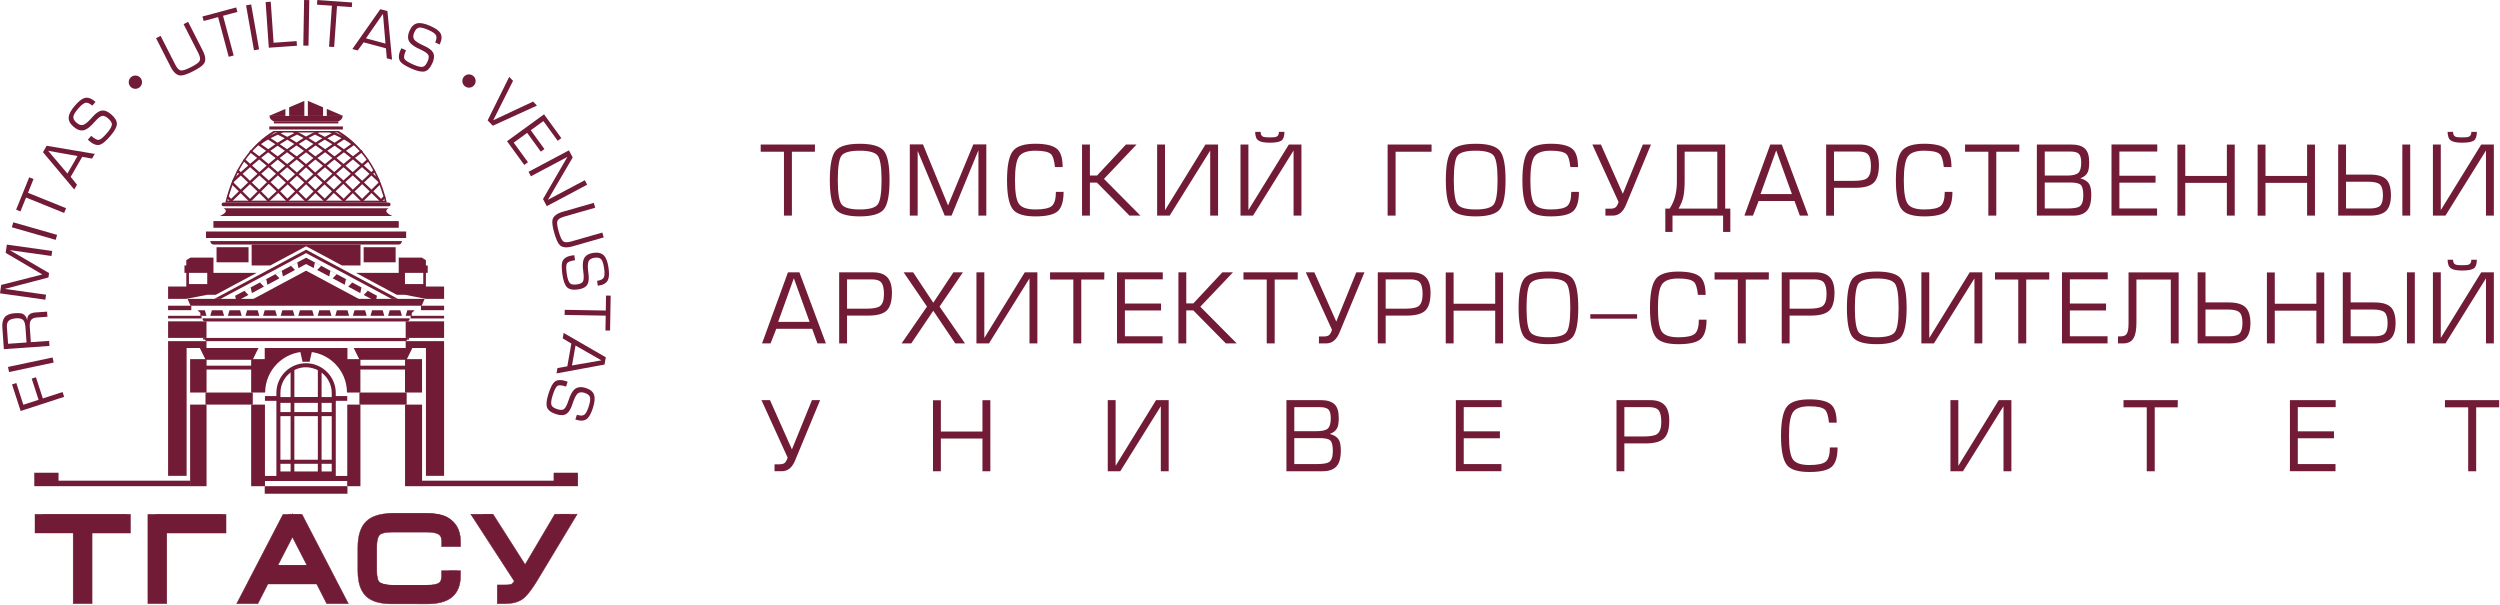 <?xml version="1.0" encoding="UTF-8"?> <svg xmlns="http://www.w3.org/2000/svg" width="1248" height="302" viewBox="0 0 1248 302" fill="none"> <g clip-path="url(#clip0_13_1313)"> <path fill-rule="evenodd" clip-rule="evenodd" d="M1232.12 235.24V203.35H1220.52V199.74H1247.62L1247.58 203.35H1236.11V235.24H1232.12ZM1147.06 215.33H1165.12V218.79H1147.06V231.67H1165.88V235.23H1143.13V199.73H1165.97V203.24H1147.06V215.33V215.33ZM1071.66 235.24V203.35H1060.06V199.74H1087.16L1087.11 203.35H1075.65V235.24H1071.66ZM973.66 199.74H977.6V232.53L997.78 199.74H1004.08V235.24H1000.15V202.78L979.92 235.24H973.66V199.74ZM913.47 223.39H917.31C917.31 228.07 916.35 231.27 914.42 233.01C912.49 234.75 908.77 235.62 903.24 235.62C897.72 235.62 894.02 234.51 892.15 232.3C890.1 229.86 889.08 224.97 889.08 217.61C889.08 210.27 890.09 205.36 892.11 202.87C894.01 200.53 897.72 199.36 903.25 199.36C908.68 199.36 912.37 200.3 914.3 202.16C916 203.81 916.86 206.76 916.86 211.02L913.02 210.97C912.68 207.62 912.03 205.49 911.07 204.57C909.88 203.4 907.27 202.82 903.25 202.82C899.17 202.82 896.46 203.78 895.1 205.68C893.74 207.6 893.06 211.57 893.06 217.6C893.06 223.63 893.73 227.57 895.06 229.39C896.39 231.23 899.12 232.14 903.26 232.14C907.4 232.14 910.14 231.55 911.48 230.39C912.8 229.24 913.47 226.9 913.47 223.39ZM810.88 217.89H820.31C823.75 217.89 826.03 217.5 827.18 216.71C828.59 215.73 829.31 213.73 829.31 210.69C829.31 207.92 828.89 205.98 828.03 204.89C827.18 203.8 825.61 203.25 823.34 203.25H810.88V217.89V217.89ZM810.88 221.36V235.25H806.95V199.75H823.87C827.05 199.75 829.43 200.57 830.97 202.22C832.52 203.86 833.3 206.43 833.3 209.94C833.3 214.24 832.41 217.21 830.64 218.87C828.87 220.53 825.8 221.36 821.4 221.36H810.88ZM730.7 215.33H748.75V218.79H730.7V231.67H749.51V235.23H726.77V199.73H749.61V203.24H730.7V215.33ZM660.28 235.24H642.18V199.74H659.3C662.42 199.74 664.7 200.42 666.14 201.76C667.59 203.11 668.3 205.36 668.3 208.52C668.3 210.83 668.07 212.5 667.59 213.54C666.95 214.92 665.71 215.95 663.85 216.61C666.07 217.21 667.56 218.19 668.35 219.55C669.02 220.69 669.35 222.52 669.35 225.05C669.35 228.42 668.7 230.92 667.4 232.53C665.94 234.34 663.57 235.24 660.28 235.24ZM646.11 203.25V215.24H657.39C660.05 215.24 661.87 214.8 662.85 213.92C663.83 213.03 664.32 211.33 664.32 208.84C664.32 206.69 663.94 205.22 663.17 204.44C662.41 203.65 660.97 203.25 658.82 203.25H646.11ZM646.11 218.7V231.67H657.05C660.31 231.67 662.44 231.35 663.46 230.68C664.73 229.84 665.35 228.01 665.35 225.24C665.35 222.42 664.93 220.63 664.07 219.86C663.22 219.08 661.43 218.7 658.71 218.7H646.11ZM552.99 199.74H556.92V232.53L577.11 199.74H583.41V235.24H579.48V202.78L559.25 235.24H552.99V199.74ZM469.68 215.43H490.44V199.79H494.38V235.24H490.44V218.9H469.68V235.25H465.75V199.8H469.68V215.43ZM386.65 231.78H388.98C390.22 231.78 391.11 231.56 391.69 231.11C392.26 230.68 392.76 229.78 393.2 228.46L380.12 199.74H384.38L395.33 224.34L405.33 199.74H409.4L396.99 229.69C395.51 233.39 393.29 235.23 390.35 235.23H386.65V231.78V231.78ZM1233.7 129.65C1233.7 130.89 1233.28 131.69 1232.42 132.07C1231.92 132.29 1230.82 132.4 1229.11 132.4C1227.46 132.4 1226.37 132.29 1225.84 132.07C1224.98 131.73 1224.56 130.91 1224.56 129.65H1221.85C1221.85 131.77 1222.4 133.19 1223.47 133.94C1224.55 134.69 1226.42 135.05 1229.11 135.05C1231.98 135.05 1233.92 134.69 1234.93 133.98C1235.94 133.27 1236.44 131.83 1236.44 129.65H1233.7ZM1214.51 135.95H1218.44V168.69L1238.63 135.95H1244.93V171.44H1241V138.94L1220.77 171.44H1214.51V135.95ZM1205.48 135.95V171.44H1201.55V135.95H1205.48ZM1173.45 154.52V167.88H1185.15C1187.85 167.88 1189.64 167.4 1190.53 166.43C1191.43 165.47 1191.89 163.76 1191.89 161.29C1191.89 158.6 1191.38 156.81 1190.36 155.89C1189.36 154.98 1187.41 154.52 1184.54 154.52H1173.45ZM1169.52 135.95H1173.45V150.97H1185.3C1189.19 150.97 1191.91 151.76 1193.5 153.34C1195.08 154.91 1195.87 157.57 1195.87 161.29C1195.87 164.9 1195.07 167.48 1193.45 169.06C1191.84 170.64 1189.15 171.43 1185.4 171.43H1169.52V135.95V135.95ZM1135.57 151.63H1156.33V136H1160.26V171.44H1156.33V155.09H1135.57V171.44H1131.64V136H1135.57V151.63ZM1100.99 154.52V167.88H1112.65C1115.37 167.88 1117.17 167.4 1118.07 166.43C1118.97 165.47 1119.43 163.76 1119.43 161.29C1119.43 158.7 1118.97 156.95 1118.05 156.03C1117.04 155.02 1115.11 154.52 1112.27 154.52H1100.99V154.52ZM1097.06 135.95H1100.99V150.97H1112.56C1116.44 150.97 1119.22 151.76 1120.89 153.34C1122.57 154.91 1123.41 157.57 1123.41 161.29C1123.41 164.9 1122.61 167.48 1120.99 169.06C1119.38 170.64 1116.69 171.43 1112.94 171.43H1097.06V135.95V135.95ZM1087.6 171.44H1083.67V139.55H1066.51V161.06C1066.51 164.63 1066.04 167.21 1065.08 168.79C1064.05 170.56 1062.29 171.44 1059.82 171.44H1057.3V167.93H1058.26C1059.86 167.93 1060.96 167.57 1061.52 166.84C1062.22 165.96 1062.57 164.18 1062.57 161.48V135.99H1087.59V171.44H1087.6ZM1033.28 151.54H1051.33V154.99H1033.28V167.88H1052.09V171.43H1029.34V135.94H1052.19V139.45H1033.28V151.54V151.54ZM1007.51 171.44V139.55H995.91V135.95H1023.01L1022.97 139.55H1011.5V171.44H1007.51ZM959.15 135.95H963.09V168.74L983.28 135.95H989.58V171.44H985.64V138.98L965.41 171.44H959.15V135.95ZM925.95 153.72C925.95 147.31 926.55 143.26 927.75 141.56C928.95 139.87 932 139.02 936.89 139.02C941.7 139.02 944.71 139.88 945.94 141.58C947.18 143.28 947.79 147.34 947.79 153.72C947.79 160.03 947.18 164.05 945.94 165.78C944.7 167.49 941.7 168.36 936.89 168.36C932.09 168.36 929.06 167.5 927.82 165.8C926.58 164.1 925.95 160.07 925.95 153.72ZM921.98 153.72C921.98 161.17 922.95 166.05 924.88 168.36C926.83 170.67 930.81 171.81 936.85 171.81C942.92 171.81 946.92 170.66 948.87 168.38C950.81 166.09 951.79 161.2 951.79 153.71C951.79 146.22 950.82 141.33 948.89 139.01C946.97 136.71 942.98 135.56 936.95 135.56C930.85 135.56 926.83 136.71 924.88 138.99C922.95 141.29 921.98 146.19 921.98 153.72ZM893.37 154.1H902.8C906.24 154.1 908.54 153.7 909.67 152.91C911.1 151.93 911.81 149.93 911.81 146.9C911.81 144.11 911.37 142.18 910.53 141.09C909.67 140.01 908.12 139.47 905.84 139.47H893.37V154.1V154.1ZM893.37 157.55V171.44H889.44V135.95H906.35C909.55 135.95 911.92 136.77 913.47 138.41C915.02 140.06 915.78 142.63 915.78 146.14C915.78 150.43 914.9 153.41 913.13 155.07C911.36 156.73 908.28 157.55 903.89 157.55H893.37V157.55ZM867.53 171.44V139.55H855.92V135.95H883.02L882.97 139.55H871.5V171.44H867.53ZM848.07 159.59H851.9C851.9 164.27 850.94 167.47 849.02 169.21C847.09 170.95 843.36 171.82 837.83 171.82C832.31 171.82 828.61 170.72 826.75 168.5C824.69 166.07 823.67 161.17 823.67 153.81C823.67 146.48 824.68 141.57 826.7 139.08C828.59 136.74 832.31 135.57 837.83 135.57C843.27 135.57 846.95 136.51 848.88 138.37C850.58 140.01 851.44 142.97 851.44 147.23L847.6 147.18C847.26 143.84 846.61 141.7 845.65 140.79C844.46 139.62 841.85 139.03 837.83 139.03C833.76 139.03 831.04 139.99 829.68 141.9C828.32 143.82 827.64 147.78 827.64 153.82C827.64 159.85 828.31 163.79 829.63 165.62C830.96 167.45 833.69 168.37 837.83 168.37C841.97 168.37 844.71 167.78 846.06 166.61C847.4 165.44 848.07 163.1 848.07 159.59ZM793.88 156.84H817.24V159.07H793.88V156.84ZM762.05 153.72C762.05 147.31 762.65 143.26 763.85 141.56C765.05 139.86 768.09 139.02 772.99 139.02C777.79 139.02 780.81 139.88 782.04 141.58C783.28 143.28 783.89 147.34 783.89 153.72C783.89 160.03 783.28 164.05 782.04 165.78C780.8 167.49 777.79 168.36 772.99 168.36C768.19 168.36 765.16 167.5 763.92 165.8C762.68 164.1 762.05 160.07 762.05 153.72ZM758.08 153.72C758.08 161.17 759.05 166.05 760.98 168.36C762.93 170.67 766.91 171.81 772.95 171.81C779.02 171.81 783.02 170.66 784.96 168.38C786.9 166.09 787.87 161.2 787.87 153.71C787.87 146.22 786.91 141.33 784.99 139.01C783.06 136.71 779.08 135.56 773.04 135.56C766.95 135.56 762.93 136.71 760.98 138.99C759.05 141.29 758.08 146.19 758.08 153.72ZM725.64 151.63H746.4V136H750.33V171.44H746.4V155.09H725.64V171.44H721.71V136H725.64V151.63ZM691.73 154.1H701.15C704.6 154.1 706.89 153.7 708.02 152.91C709.45 151.93 710.16 149.93 710.16 146.9C710.16 144.11 709.74 142.18 708.88 141.09C708.02 140.01 706.46 139.47 704.19 139.47H691.73V154.1V154.1ZM691.73 157.55V171.44H687.79V135.95H704.71C707.89 135.95 710.27 136.77 711.81 138.41C713.36 140.06 714.13 142.63 714.13 146.14C714.13 150.43 713.25 153.41 711.48 155.07C709.71 156.73 706.64 157.55 702.24 157.55H691.73V157.55ZM658.4 167.97H660.72C661.95 167.97 662.86 167.76 663.43 167.31C664 166.87 664.5 165.98 664.94 164.66L651.86 135.94H656.12L667.07 160.53L677.07 135.94H681.15L668.73 165.88C667.25 169.58 665.03 171.42 662.11 171.42H658.41V167.97H658.4ZM632.35 171.44V139.55H620.74V135.95H647.86L647.8 139.55H636.33V171.44H632.35ZM592.19 135.95V151.44H595.74L610.19 135.95H615.5L599.2 153.1L617.4 171.44H611.96L595.7 154.95H592.19V171.44H588.26V135.95H592.19ZM561.55 151.54H579.6V154.99H561.55V167.88H580.36V171.43H557.61V135.94H580.46V139.45H561.55V151.54ZM535.8 171.44V139.55H524.19V135.95H551.29L551.24 139.55H539.77V171.44H535.8ZM487.44 135.95H491.37V168.74L511.56 135.95H517.86V171.44H513.92V138.98L493.69 171.44H487.44V135.95V135.95ZM455.85 135.95L465.9 151.12L475.94 135.95H480.68L469.02 153.05L481.73 171.43H476.88L465.89 155.13L454.9 171.43H450.07L462.76 153.05L451.1 135.95H455.85ZM422.84 154.1H432.27C435.71 154.1 437.99 153.7 439.14 152.91C440.55 151.93 441.27 149.93 441.27 146.9C441.27 144.11 440.85 142.18 439.99 141.09C439.14 140.01 437.57 139.47 435.3 139.47H422.84V154.1V154.1ZM422.84 157.55V171.44H418.91V135.95H435.83C439.01 135.95 441.39 136.77 442.93 138.41C444.48 140.06 445.26 142.63 445.26 146.14C445.26 150.43 444.37 153.41 442.6 155.07C440.84 156.73 437.76 157.55 433.36 157.55H422.84V157.55ZM404.15 160.68L396.28 138.89L388.46 160.68H404.15ZM380.41 171.44L393.35 135.95H399.07L412.3 171.44H408.08L405.43 164.15H387.51L384.67 171.44H380.41ZM1233.7 65.84C1233.7 67.08 1233.28 67.88 1232.42 68.26C1231.92 68.48 1230.82 68.59 1229.11 68.59C1227.46 68.59 1226.37 68.48 1225.84 68.26C1224.98 67.92 1224.56 67.11 1224.56 65.84H1221.85C1221.85 67.96 1222.4 69.39 1223.47 70.13C1224.55 70.88 1226.42 71.24 1229.11 71.24C1231.98 71.24 1233.92 70.88 1234.93 70.18C1235.94 69.47 1236.44 68.02 1236.44 65.84H1233.7ZM1214.51 72.14H1218.44V104.89L1238.63 72.14H1244.93V107.64H1241V75.13L1220.77 107.64H1214.51V72.14ZM1203.18 72.14V107.64H1199.24V72.14H1203.18ZM1171.14 90.72V104.08H1182.84C1185.52 104.08 1187.32 103.6 1188.22 102.64C1189.12 101.67 1189.57 99.96 1189.57 97.5C1189.57 94.81 1189.07 93.01 1188.06 92.1C1187.05 91.19 1185.11 90.72 1182.24 90.72H1171.14ZM1167.21 72.14H1171.14V87.16H1182.99C1186.88 87.16 1189.61 87.95 1191.19 89.53C1192.77 91.11 1193.56 93.76 1193.56 97.49C1193.56 101.08 1192.75 103.68 1191.15 105.26C1189.53 106.84 1186.85 107.63 1183.09 107.63H1167.22V72.14H1167.21ZM1130.94 87.83H1151.7V72.2H1155.63V107.64H1151.7V91.3H1130.94V107.65H1127.01V72.2H1130.94V87.83ZM1090.89 87.83H1111.65V72.2H1115.58V107.64H1111.65V91.3H1090.89V107.65H1086.96V72.2H1090.89V87.83ZM1058 87.73H1076.05V91.19H1058V104.07H1076.81V107.63H1054.06V72.13H1076.91V75.64H1058V87.73ZM1034.9 107.64H1016.8V72.14H1033.92C1037.05 72.14 1039.33 72.82 1040.77 74.16C1042.21 75.51 1042.92 77.76 1042.92 80.92C1042.92 83.23 1042.69 84.9 1042.21 85.94C1041.59 87.32 1040.34 88.36 1038.47 89.01C1040.69 89.61 1042.19 90.59 1042.97 91.95C1043.64 93.09 1043.97 94.92 1043.97 97.45C1043.97 100.83 1043.32 103.32 1042.02 104.93C1040.56 106.74 1038.19 107.64 1034.9 107.64ZM1020.74 75.65V87.64H1032.01C1034.67 87.64 1036.49 87.19 1037.47 86.31C1038.45 85.42 1038.94 83.73 1038.94 81.23C1038.94 79.08 1038.56 77.61 1037.81 76.83C1037.05 76.04 1035.59 75.64 1033.45 75.64H1020.74V75.65ZM1020.74 91.11V104.08H1031.69C1034.94 104.08 1037.07 103.76 1038.08 103.09C1039.35 102.24 1039.98 100.42 1039.98 97.65C1039.98 94.83 1039.56 93.04 1038.7 92.27C1037.85 91.49 1036.07 91.11 1033.36 91.11H1020.74V91.11ZM992.58 107.64V75.75H980.96V72.14H1008.06L1008.02 75.75H996.55V107.64H992.58ZM970.81 95.79H974.65C974.65 100.47 973.68 103.67 971.76 105.41C969.84 107.15 966.1 108.02 960.58 108.02C955.05 108.02 951.35 106.91 949.49 104.7C947.44 102.26 946.42 97.37 946.42 90.01C946.42 82.67 947.42 77.76 949.45 75.27C951.34 72.93 955.05 71.76 960.58 71.76C966.01 71.76 969.69 72.7 971.61 74.56C973.33 76.21 974.17 79.16 974.17 83.42L970.34 83.38C969.98 80.03 969.34 77.9 968.39 76.98C967.19 75.81 964.58 75.23 960.57 75.23C956.49 75.23 953.78 76.19 952.42 78.09C951.06 80.01 950.38 83.98 950.38 90.02C950.38 96.04 951.04 99.99 952.37 101.81C953.7 103.65 956.42 104.56 960.57 104.56C964.72 104.56 967.45 103.97 968.79 102.81C970.14 101.64 970.81 99.3 970.81 95.79ZM915.54 90.29H924.97C928.41 90.29 930.7 89.9 931.84 89.11C933.25 88.13 933.97 86.13 933.97 83.09C933.97 80.32 933.55 78.38 932.69 77.29C931.84 76.2 930.27 75.65 928 75.65H915.54V90.29V90.29ZM915.54 93.76V107.65H911.61V72.15H928.53C931.71 72.15 934.09 72.97 935.63 74.62C937.18 76.26 937.96 78.83 937.96 82.34C937.96 86.64 937.07 89.61 935.31 91.27C933.54 92.93 930.46 93.76 926.07 93.76H915.54ZM894.53 96.89L886.67 75.09L878.85 96.89H894.53ZM870.8 107.64L883.73 72.14H889.47L902.7 107.64H898.48L895.82 100.34H877.92L875.08 107.64H870.8ZM857.27 75.71H840.98V89.92C840.98 93.49 840.76 96.25 840.33 98.22C839.91 100.18 839.11 102.15 837.94 104.14H857.27V75.71V75.71ZM833.49 104.14C834.79 102.18 835.7 100.1 836.26 97.9C836.82 95.71 837.1 93.22 837.1 90.44V72.14H861.22V104.13H863.78V115.78H860.17V107.64H834.92V115.78H831.32V104.13H833.49V104.14ZM801.44 104.18H803.77C805.01 104.18 805.9 103.95 806.48 103.51C807.05 103.08 807.55 102.18 808 100.86L794.9 72.14H799.16L810.11 96.74L820.11 72.14H824.18L811.77 102.09C810.29 105.79 808.07 107.63 805.13 107.63H801.43V104.18H801.44ZM784.37 95.79H788.21C788.21 100.47 787.24 103.67 785.32 105.41C783.39 107.15 779.67 108.02 774.14 108.02C768.62 108.02 764.92 106.91 763.05 104.7C761 102.26 759.98 97.37 759.98 90.01C759.98 82.67 760.98 77.76 763.01 75.27C764.9 72.93 768.62 71.76 774.15 71.76C779.58 71.76 783.26 72.7 785.2 74.56C786.9 76.21 787.75 79.16 787.75 83.42L783.92 83.38C783.56 80.03 782.92 77.9 781.97 76.98C780.77 75.81 778.16 75.23 774.15 75.23C770.07 75.23 767.36 76.19 766 78.09C764.64 80.01 763.96 83.98 763.96 90.02C763.96 96.04 764.63 99.99 765.96 101.81C767.28 103.65 770.01 104.56 774.16 104.56C778.3 104.56 781.04 103.97 782.38 102.81C783.7 101.64 784.37 99.3 784.37 95.79ZM725.74 89.92C725.74 83.51 726.34 79.45 727.54 77.77C728.74 76.08 731.78 75.23 736.68 75.23C741.48 75.23 744.5 76.09 745.73 77.79C746.95 79.49 747.58 83.53 747.58 89.92C747.58 96.23 746.96 100.26 745.73 101.98C744.49 103.71 741.48 104.56 736.68 104.56C731.88 104.56 728.85 103.7 727.6 102C726.37 100.29 725.74 96.26 725.74 89.92ZM721.76 89.92C721.76 97.38 722.74 102.26 724.68 104.56C726.63 106.87 730.61 108.02 736.65 108.02C742.71 108.02 746.72 106.87 748.65 104.58C750.6 102.29 751.57 97.4 751.57 89.92C751.57 82.44 750.61 77.54 748.69 75.23C746.75 72.93 742.78 71.77 736.74 71.77C730.65 71.77 726.63 72.92 724.68 75.21C722.74 77.49 721.76 82.4 721.76 89.92ZM696.68 107.64V75.75H714.64V72.14H692.7V107.64H696.68ZM638.45 65.84C638.45 67.08 638.03 67.88 637.17 68.26C636.67 68.48 635.55 68.59 633.85 68.59C632.21 68.59 631.12 68.48 630.57 68.26C629.72 67.92 629.3 67.11 629.3 65.84H626.59C626.59 67.96 627.12 69.39 628.2 70.13C629.27 70.88 631.15 71.24 633.84 71.24C636.71 71.24 638.66 70.88 639.68 70.18C640.68 69.47 641.19 68.02 641.19 65.84H638.45ZM619.26 72.14H623.2V104.89L643.39 72.14H649.68V107.64H645.75V75.13L625.52 107.64H619.26V72.14V72.14ZM577.64 72.14H581.57V104.93L601.76 72.14H608.06V107.64H604.13V75.18L583.9 107.64H577.64V72.14ZM544.08 72.14V87.64H547.63L562.08 72.14H567.38L551.1 89.3L569.3 107.64H563.84L547.59 91.15H544.08V107.64H540.15V72.14H544.08ZM527.1 95.79H530.94C530.94 100.47 529.97 103.67 528.05 105.41C526.12 107.15 522.39 108.02 516.87 108.02C511.33 108.02 507.64 106.91 505.78 104.7C503.73 102.26 502.71 97.37 502.71 90.01C502.71 82.67 503.71 77.76 505.74 75.27C507.63 72.93 511.34 71.76 516.88 71.76C522.31 71.76 525.99 72.7 527.91 74.56C529.62 76.21 530.47 79.16 530.47 83.42L526.64 83.38C526.28 80.03 525.64 77.9 524.69 76.98C523.49 75.81 520.88 75.23 516.87 75.23C512.79 75.23 510.08 76.19 508.72 78.09C507.36 80.01 506.68 83.98 506.68 90.02C506.68 96.04 507.34 99.99 508.68 101.81C510 103.65 512.73 104.56 516.88 104.56C521.02 104.56 523.76 103.97 525.1 102.81C526.43 101.64 527.1 99.3 527.1 95.79ZM460.75 72.1L473.27 102.56L485.88 72.1H492.37V107.64H488.43V74.99L475.02 107.64H471.61L458.1 75.32V107.64H454.17V72.1H460.75ZM418.23 89.92C418.23 83.51 418.83 79.45 420.03 77.77C421.22 76.08 424.27 75.23 429.17 75.23C433.97 75.23 436.99 76.09 438.22 77.79C439.44 79.49 440.07 83.53 440.07 89.92C440.07 96.23 439.45 100.26 438.22 101.98C436.98 103.71 433.97 104.56 429.17 104.56C424.37 104.56 421.34 103.7 420.09 102C418.86 100.29 418.23 96.26 418.23 89.92ZM414.25 89.92C414.25 97.38 415.23 102.26 417.17 104.56C419.12 106.87 423.1 108.02 429.14 108.02C435.2 108.02 439.21 106.87 441.14 104.58C443.09 102.29 444.06 97.4 444.06 89.92C444.06 82.44 443.1 77.54 441.18 75.23C439.24 72.93 435.27 71.77 429.23 71.77C423.14 71.77 419.12 72.92 417.17 75.21C415.22 77.49 414.25 82.4 414.25 89.92ZM391.35 107.64V75.75H379.74V72.14H406.84L406.79 75.75H395.32V107.64H391.35Z" fill="#711B37"></path> <path fill-rule="evenodd" clip-rule="evenodd" d="M283.37 190.56L282.59 192.97C280.45 192.27 279.01 192.16 278.28 192.63C277.55 193.09 276.76 194.63 275.92 197.24C275.13 199.66 274.94 201.35 275.33 202.31C275.65 203.1 276.6 203.75 278.19 204.26C279.7 204.75 280.8 204.75 281.49 204.25C282.27 203.69 283.04 202.23 283.81 199.87C284.73 197.05 285.76 195.17 286.92 194.25C288.31 193.14 290.17 192.96 292.51 193.72C294.69 194.43 296.05 195.56 296.56 197.12C297.08 198.68 296.88 200.89 295.95 203.75C295.08 206.42 294.11 208.18 293.04 209.05C291.71 210.11 289.88 210.26 287.54 209.5L287.22 209.4L287.99 207.05C289.61 207.58 290.81 207.59 291.6 207.09C292.38 206.59 293.13 205.24 293.84 203.06C294.59 200.76 294.81 199.15 294.51 198.23C294.21 197.31 293.34 196.62 291.89 196.14C290.37 195.64 289.19 195.76 288.35 196.48C287.52 197.2 286.65 198.96 285.74 201.77C284.96 204.16 284.01 205.75 282.88 206.52C281.59 207.4 279.83 207.48 277.61 206.76C275.1 205.94 273.59 204.8 273.08 203.35C272.57 201.89 272.81 199.63 273.81 196.55C274.77 193.59 275.71 191.68 276.64 190.8C277.93 189.59 279.84 189.41 282.37 190.23L283.37 190.56ZM285.54 182.44L300.23 179.89L287.3 172.5L285.54 182.44ZM281.38 166.2L302.42 178.36L301.78 181.99L277.82 186.4L278.29 183.73L283.21 182.87L285.21 171.52L280.91 168.91L281.38 166.2ZM281.9 154.66L302.41 155.02L302.54 147.55L304.85 147.59L304.55 165.02L302.24 164.98L302.37 157.57L281.86 157.21L281.9 154.66ZM286.7 127.39L287.05 129.9C284.82 130.21 283.48 130.74 283.03 131.48C282.58 132.22 282.55 133.95 282.92 136.66C283.28 139.18 283.84 140.78 284.62 141.47C285.25 142.04 286.39 142.2 288.05 141.97C289.62 141.75 290.61 141.26 291.01 140.51C291.46 139.67 291.52 138.02 291.17 135.56C290.76 132.62 290.87 130.48 291.5 129.14C292.26 127.53 293.86 126.56 296.29 126.22C298.56 125.9 300.28 126.33 301.43 127.5C302.58 128.67 303.36 130.75 303.78 133.73C304.17 136.51 304.07 138.52 303.49 139.77C302.76 141.31 301.18 142.25 298.75 142.59L298.42 142.64L298.08 140.19C299.77 139.95 300.86 139.44 301.34 138.64C301.82 137.84 301.91 136.31 301.59 134.03C301.25 131.64 300.75 130.09 300.08 129.39C299.4 128.69 298.31 128.45 296.81 128.67C295.22 128.89 294.21 129.51 293.78 130.53C293.35 131.55 293.33 133.51 293.74 136.43C294.09 138.93 293.93 140.77 293.26 141.95C292.49 143.31 290.94 144.15 288.63 144.48C286.01 144.85 284.16 144.49 283.06 143.4C281.96 142.31 281.19 140.17 280.74 136.97C280.31 133.89 280.31 131.75 280.76 130.56C281.39 128.91 283.03 127.9 285.66 127.53L286.7 127.39ZM297.12 103.7L281.74 108.11C279.75 108.68 278.59 109.41 278.26 110.3C277.93 111.19 278.15 112.96 278.91 115.61C279.68 118.29 280.43 119.91 281.18 120.49C281.93 121.07 283.29 121.07 285.29 120.5L300.67 116.09L301.37 118.52L285.93 122.95C282.96 123.81 280.82 123.63 279.5 122.42C278.55 121.55 277.61 119.48 276.68 116.22C275.78 113.08 275.5 110.87 275.83 109.62C276.29 107.86 278.01 106.55 280.98 105.7L296.42 101.27L297.12 103.7ZM293.12 92.2L272.96 102.92L271.07 99.37L283.25 78.32L265.03 88L263.84 85.77L284 75.05L285.89 78.6L273.52 99.74L291.93 89.96L293.12 92.2ZM264.96 65.01L271.78 74.41L269.98 75.71L263.16 66.32L256.45 71.2L263.56 80.99L261.71 82.33L253.11 70.49L271.58 57.07L280.22 68.96L278.4 70.28L271.25 60.44L264.96 65.01ZM266.12 50.71L268.05 52.71L246.01 62.76L243.43 60.09L254.2 38.37L256.11 40.35L246.22 60.03L266.12 50.71ZM200.36 24.08L202.67 25.11C201.75 27.17 201.49 28.59 201.88 29.36C202.27 30.13 203.72 31.08 206.22 32.19C208.54 33.22 210.2 33.6 211.2 33.31C212.02 33.07 212.77 32.19 213.45 30.67C214.09 29.22 214.2 28.13 213.78 27.38C213.31 26.55 211.94 25.63 209.67 24.61C206.96 23.41 205.21 22.18 204.4 20.93C203.44 19.44 203.46 17.57 204.46 15.32C205.39 13.22 206.66 11.99 208.26 11.64C209.86 11.29 212.04 11.72 214.79 12.94C217.35 14.08 219.01 15.23 219.76 16.39C220.68 17.82 220.64 19.66 219.64 21.91L219.51 22.21L217.25 21.21C217.95 19.65 218.08 18.46 217.66 17.62C217.24 16.79 215.98 15.91 213.88 14.97C211.67 13.99 210.09 13.59 209.15 13.79C208.2 13.99 207.42 14.79 206.8 16.18C206.15 17.65 206.14 18.83 206.77 19.74C207.4 20.64 209.06 21.69 211.75 22.89C214.05 23.92 215.53 25.03 216.17 26.23C216.91 27.61 216.81 29.36 215.86 31.5C214.79 33.91 213.49 35.3 211.99 35.65C210.49 36 208.26 35.52 205.31 34.21C202.47 32.94 200.66 31.8 199.89 30.8C198.83 29.39 198.84 27.47 199.92 25.04L200.36 24.08ZM192.43 21.76L191.17 6.9L182.69 19.14L192.43 21.76ZM175.89 24.49L189.84 4.59L193.4 5.54L195.71 29.79L193.09 29.09L192.66 24.11L181.53 21.13L178.55 25.19L175.89 24.49ZM164.26 23.31L165.69 2.84L158.24 2.32L158.4 0.01L175.79 1.23L175.63 3.54L168.24 3.02L166.81 23.48L164.26 23.31ZM154.4 0.05L154 22.81L151.41 22.76L151.81 0L154.4 0.05ZM135.15 0.86L136.58 21.33L148.08 20.53L148.24 22.84L134.19 23.82L132.6 1.04L135.15 0.86ZM125.38 2.23L129.34 24.65L126.79 25.1L122.83 2.68L125.38 2.23ZM114.18 28.35L108.87 8.54L101.66 10.47L101.06 8.24L117.9 3.72L118.5 5.96L111.34 7.88L116.65 27.7L114.18 28.35ZM80.18 17.91L87.44 32.17C88.38 34.02 89.32 35.02 90.25 35.17C91.18 35.32 92.88 34.77 95.34 33.52C97.82 32.25 99.27 31.2 99.69 30.36C100.12 29.52 99.86 28.17 98.92 26.33L91.65 12.07L93.91 10.92L101.2 25.23C102.6 27.98 102.84 30.12 101.9 31.64C101.22 32.74 99.38 34.05 96.35 35.59C93.44 37.08 91.33 37.77 90.03 37.68C88.21 37.56 86.6 36.12 85.2 33.37L77.91 19.06L80.18 17.91Z" fill="#711B37"></path> <path fill-rule="evenodd" clip-rule="evenodd" d="M43.86 69.73L45.52 67.82C47.22 69.3 48.5 69.97 49.36 69.82C50.21 69.67 51.54 68.57 53.34 66.5C55.01 64.58 55.85 63.1 55.86 62.07C55.87 61.22 55.25 60.25 53.99 59.15C52.79 58.11 51.78 57.68 50.94 57.87C50.01 58.08 48.73 59.12 47.1 60.99C45.15 63.23 43.47 64.55 42.04 64.95C40.33 65.43 38.55 64.86 36.69 63.25C34.96 61.74 34.16 60.17 34.29 58.54C34.42 56.9 35.47 54.95 37.44 52.68C39.28 50.56 40.87 49.31 42.19 48.93C43.83 48.47 45.57 49.05 47.43 50.66L47.68 50.88L46.06 52.74C44.77 51.62 43.67 51.14 42.75 51.29C41.83 51.45 40.62 52.4 39.11 54.13C37.52 55.95 36.69 57.35 36.61 58.31C36.52 59.27 37.06 60.26 38.21 61.26C39.42 62.31 40.55 62.67 41.6 62.33C42.65 61.99 44.14 60.71 46.07 58.49C47.72 56.59 49.22 55.51 50.55 55.24C52.08 54.93 53.73 55.55 55.5 57.08C57.49 58.81 58.44 60.45 58.34 61.99C58.24 63.53 57.13 65.52 55.01 67.96C52.97 70.31 51.35 71.7 50.16 72.15C48.5 72.76 46.67 72.19 44.66 70.44L43.86 69.73ZM38.7 77.9L24.03 75.27L33.65 86.64L38.7 77.9ZM37.06 94.59L21.45 75.97L23.29 72.77L47.31 76.82L45.96 79.17L41.04 78.3L35.28 88.28L38.43 92.21L37.06 94.59ZM32.02 106.3L13 98.62L10.2 105.54L8.05 104.67L14.59 88.51L16.74 89.38L13.97 96.25L32.99 103.93L32.02 106.3ZM6.62 110.97L28.51 117.25L27.8 119.74L5.9 113.46L6.62 110.97ZM0.59 142.24L21.12 137L2.84 126.24L3.42 122.11L26.06 125.29L25.7 127.79L4.9 124.87L24.5 136.33L24.2 138.51L2.4 144.22L22.99 147.11L22.64 149.61L0 146.43L0.59 142.24ZM13.24 170.97L12.72 163.52C12.59 161.72 12.23 160.49 11.64 159.84C10.95 159.09 9.77 158.78 8.09 158.89C6.35 159.01 5.11 159.41 4.38 160.1C3.65 160.78 3.35 161.85 3.45 163.31L4.03 171.61L13.24 170.97ZM14.86 163.09L15.4 170.81L24.52 170.17L24.7 172.69L1.93 174.3L1.17 163.47C1.01 161.2 1.42 159.49 2.38 158.33C3.35 157.17 5 156.51 7.36 156.35C9.18 156.23 10.48 156.32 11.26 156.63C12.39 157.1 13.18 158.18 13.62 159.86C13.53 158.63 13.87 157.68 14.64 157.01C15.33 156.41 16.36 156.06 17.72 155.97L23.5 155.57L23.68 158.12L18.51 158.48C17.05 158.58 16.05 159 15.51 159.75C14.97 160.47 14.76 161.59 14.86 163.09ZM3.98 183.18L26.25 178.45L26.79 180.99L4.52 185.72L3.98 183.18ZM19.26 199.59L15.82 189.01L17.94 188.32L21.38 198.9L31.24 195.7L32.02 198.11L10.31 205.17L6 191.91L8.14 191.21L11.66 202.05L19.26 199.59Z" fill="#711B37"></path> <path fill-rule="evenodd" clip-rule="evenodd" d="M234.12 37.13C235.96 37.13 237.44 38.62 237.44 40.45C237.44 42.28 235.95 43.77 234.12 43.77C232.29 43.77 230.8 42.28 230.8 40.45C230.8 38.62 232.29 37.13 234.12 37.13Z" fill="#711B37"></path> <path fill-rule="evenodd" clip-rule="evenodd" d="M67.58 37.7C69.41 37.7 70.9 39.18 70.9 41.02C70.9 42.86 69.41 44.34 67.58 44.34C65.74 44.34 64.26 42.85 64.26 41.02C64.26 39.19 65.74 37.7 67.58 37.7Z" fill="#711B37"></path> <path fill-rule="evenodd" clip-rule="evenodd" d="M210.54 242.7H288.49V235.99H276.38V239.96H210.54V242.7Z" fill="#711B37"></path> <path fill-rule="evenodd" clip-rule="evenodd" d="M95.06 242.7H17.11V235.99H29.22V239.96H95.06V242.7Z" fill="#711B37"></path> <path fill-rule="evenodd" clip-rule="evenodd" d="M278.51 256.68H288.13L285.67 260.76L268.85 288.69L268.83 288.73L268.82 288.74C268.41 289.43 268.01 290.09 267.62 290.7C267.2 291.37 266.82 291.96 266.49 292.46C264.51 295.44 262.79 297.52 261.35 298.68H261.34L261.33 298.69V298.7C261.01 298.96 260.67 299.2 260.29 299.43C259.93 299.65 259.55 299.85 259.16 300.03C257.28 300.9 254.99 301.33 252.29 301.33V301.34H248.24V292H252.38V292.01C253.24 292.01 253.97 291.95 254.57 291.84C254.75 291.8 254.9 291.77 255.01 291.74C255.19 291.69 255.33 291.63 255.4 291.59C255.59 291.47 255.86 291.2 256.2 290.78H256.21C256.37 290.58 256.54 290.36 256.72 290.11L237.72 260.83L235.03 256.69H246.13L246.92 257.93L262.14 281.82L276.19 258L276.97 256.68H278.51V256.68ZM212.95 301.46H195.74V301.45C192.84 301.45 190.34 301.15 188.25 300.57H188.24C187.92 300.48 187.57 300.37 187.2 300.24C185.38 299.6 183.87 298.71 182.68 297.57L182.64 297.54L182.63 297.53H182.64C182.23 297.13 181.86 296.7 181.53 296.25C181.19 295.79 180.89 295.3 180.6 294.76C179.27 292.24 178.6 288.9 178.6 284.76V273.35H178.61C178.61 267.44 179.97 263.12 182.7 260.4C185.43 257.67 189.78 256.3 195.76 256.3H212.96V256.31C218.33 256.31 222.44 257.43 225.3 259.68C226.33 260.49 227.19 261.44 227.88 262.53C229.22 264.63 229.88 267.18 229.88 270.19V272.89H220.43V270.19C220.43 268.67 220.06 267.61 219.34 267.02C219.22 266.92 219.07 266.82 218.91 266.73C218.76 266.64 218.57 266.55 218.36 266.45C217.12 265.92 215.33 265.65 213.01 265.65H195.83C192.59 265.65 190.48 266.11 189.51 267.03L189.5 267.04L189.48 267.05C189.4 267.13 189.31 267.24 189.22 267.37C189.11 267.53 189.01 267.69 188.94 267.84C188.35 269.03 188.06 270.87 188.06 273.35H188.07V284.79H188.06C188.06 286.46 188.22 287.85 188.52 288.95C188.56 289.1 188.61 289.25 188.66 289.4C188.87 289.99 189.12 290.44 189.42 290.73L189.45 290.76C189.56 290.86 189.67 290.95 189.78 291.03C189.9 291.11 190.07 291.2 190.28 291.3C191.49 291.86 193.34 292.14 195.82 292.14H213C214.66 292.14 216.04 292.02 217.11 291.78C218.03 291.58 218.73 291.3 219.2 290.95C219.58 290.67 219.87 290.29 220.06 289.83H220.05C220.29 289.24 220.42 288.5 220.42 287.6V284.9H229.88V287.61H229.87C229.87 289.84 229.53 291.81 228.86 293.51C228.62 294.11 228.34 294.68 228.03 295.22C227.39 296.31 226.57 297.27 225.6 298.08C224.19 299.27 222.37 300.14 220.14 300.7C218.12 301.21 215.73 301.47 212.94 301.47V301.46H212.95ZM138.74 282.17H153.2L145.97 268.12L138.74 282.17ZM127.1 301.35H118.15L120.19 297.43L140.54 258.2L141.29 256.75H145.79L145.98 256.39L146.16 256.75H150.77L151.52 258.2L171.87 297.43L173.91 301.35H163.1L162.35 299.88L158.07 291.52H133.76L129.48 299.88L128.73 301.35H127.1ZM73.83 298.66V256.75H112.83V266.08H83.27V301.35H73.84V298.66H73.83ZM20.17 256.74H65.13V266.08H45.96V301.35H36.53V266.07H17.47V256.74H20.17V256.74Z" fill="#711B37"></path> <path d="M212.95 301.57L195.63 301.56C192.8 301.55 190.31 301.26 188.24 300.68H188.21C187.86 300.58 187.51 300.47 187.17 300.35C185.34 299.71 183.81 298.81 182.62 297.65L182.45 297.52L182.48 297.5C182.12 297.13 181.77 296.73 181.46 296.31C181.12 295.85 180.81 295.34 180.53 294.81C179.2 292.29 178.52 288.9 178.52 284.76L178.53 273.24C178.55 267.38 179.93 263.03 182.65 260.32C185.39 257.58 189.81 256.19 195.79 256.19L213.09 256.2C218.4 256.22 222.54 257.36 225.38 259.59C226.42 260.41 227.3 261.38 227.99 262.46C229.33 264.57 230.01 267.17 230.01 270.17V272.97H220.34V270.17C220.34 268.7 219.99 267.67 219.31 267.1L219.29 267.08C219.17 266.99 219.03 266.89 218.87 266.79L218.8 266.75C218.66 266.67 218.51 266.6 218.33 266.52C217.11 266 215.32 265.73 213.02 265.73H195.84C192.7 265.73 190.61 266.17 189.63 267.04L189.55 267.12C189.47 267.2 189.39 267.3 189.32 267.41C189.2 267.59 189.11 267.74 189.05 267.86C188.48 269.01 188.19 270.82 188.18 273.22L188.19 273.33L188.18 284.88C188.19 286.48 188.34 287.84 188.64 288.9C188.68 289.05 188.73 289.2 188.78 289.35C188.98 289.9 189.21 290.33 189.48 290.61L189.55 290.68C189.65 290.77 189.76 290.86 189.87 290.93C189.99 291.01 190.15 291.09 190.35 291.19C191.54 291.74 193.39 292.02 195.84 292.02H213C214.66 292.02 216.03 291.9 217.09 291.67C218 291.47 218.69 291.2 219.14 290.86C219.48 290.61 219.75 290.27 219.94 289.86L219.96 289.78C220.2 289.2 220.32 288.47 220.32 287.59V284.79H230L229.99 287.72C229.98 289.91 229.63 291.87 228.98 293.55C228.74 294.16 228.46 294.74 228.14 295.27C227.49 296.37 226.67 297.34 225.69 298.16C224.27 299.35 222.42 300.24 220.19 300.81C218.21 301.31 215.81 301.57 213.07 301.58L212.95 301.57ZM195.85 301.35L212.95 301.34C215.72 301.34 218.13 301.08 220.12 300.58C222.32 300.03 224.14 299.15 225.54 297.98C226.5 297.18 227.31 296.23 227.94 295.15C228.25 294.63 228.53 294.06 228.76 293.46C229.42 291.78 229.76 289.81 229.76 287.6L229.77 287.49V285H220.53V287.59C220.53 288.45 220.42 289.18 220.19 289.77L220.16 289.87C219.96 290.35 219.65 290.74 219.26 291.03C218.78 291.39 218.07 291.67 217.13 291.88C216.06 292.12 214.67 292.24 212.99 292.24H195.81C193.33 292.24 191.45 291.95 190.23 291.39C190.02 291.29 189.85 291.2 189.72 291.12C189.6 291.04 189.49 290.95 189.37 290.84L189.33 290.8C189.03 290.5 188.76 290.03 188.55 289.43C188.5 289.27 188.45 289.12 188.4 288.97C188.09 287.86 187.93 286.45 187.93 284.78V273.34C187.93 270.85 188.23 268.98 188.82 267.78C188.88 267.64 188.98 267.49 189.11 267.3C189.2 267.17 189.3 267.05 189.38 266.97L189.42 266.94C190.42 266.01 192.57 265.53 195.81 265.53H213C215.33 265.53 217.14 265.8 218.39 266.34C218.61 266.43 218.8 266.53 218.96 266.62L219.3 266.82H219.26C219.3 266.85 219.33 266.87 219.36 266.9L219.39 266.92C220.14 267.53 220.52 268.63 220.52 270.17V272.76H229.76V270.17C229.76 267.2 229.09 264.65 227.77 262.57C227.09 261.5 226.23 260.55 225.21 259.75C222.38 257.53 218.26 256.4 212.94 256.4L195.74 256.39C189.82 256.39 185.45 257.76 182.75 260.46C180.06 263.15 178.7 267.48 178.7 273.34L178.69 284.75C178.69 288.86 179.36 292.21 180.67 294.7C180.95 295.23 181.25 295.72 181.59 296.17C181.93 296.63 182.3 297.05 182.69 297.44L182.73 297.47C183.91 298.61 185.42 299.5 187.22 300.13C187.55 300.25 187.9 300.36 188.24 300.46H188.27C190.35 301.04 192.86 301.34 195.73 301.34L195.85 301.35ZM252.29 301.46H248.13V291.9L252.49 291.91C253.29 291.91 253.98 291.85 254.55 291.74C254.74 291.7 254.87 291.67 254.97 291.64C255.13 291.6 255.26 291.54 255.34 291.5C255.51 291.39 255.77 291.12 256.11 290.71L256.16 290.64H256.17C256.3 290.48 256.43 290.3 256.58 290.1L234.82 256.58H246.18L247.01 257.87L262.14 281.61L276.92 256.57H288.33L285.77 260.82L268.89 288.85C268.49 289.52 268.1 290.17 267.71 290.76C267.3 291.42 266.92 292.01 266.58 292.52C264.6 295.51 262.86 297.61 261.41 298.76L261.39 298.78C261.08 299.03 260.73 299.28 260.34 299.51C259.97 299.74 259.59 299.94 259.2 300.12C257.34 300.98 255.05 301.42 252.39 301.43L252.29 301.46ZM248.34 301.24L252.28 301.23C254.96 301.23 257.25 300.79 259.11 299.94C259.49 299.77 259.86 299.56 260.23 299.34C260.6 299.12 260.93 298.88 261.23 298.64L261.28 298.59H261.3C262.72 297.44 264.44 295.37 266.4 292.41C266.74 291.9 267.12 291.31 267.53 290.65C267.92 290.04 268.32 289.38 268.73 288.7L268.78 288.63L287.94 256.79H277.04L262.15 282.03L262.06 281.88L246.08 256.8H235.24L256.86 290.11L256.82 290.17C256.64 290.43 256.47 290.65 256.31 290.85L256.26 290.92H256.25C255.92 291.31 255.67 291.56 255.48 291.68C255.38 291.74 255.24 291.8 255.06 291.85C254.95 291.88 254.81 291.91 254.61 291.95C254.01 292.07 253.26 292.12 252.4 292.12L248.37 292.11V301.24H248.34ZM174.09 301.46H163.04L162.26 299.93L158.01 291.63H133.83L128.8 301.46H117.98L141.23 256.65H145.73L145.98 256.16L146.23 256.65H150.84L151.62 258.16L174.09 301.46ZM163.17 301.24H173.73L150.71 256.86H146.1L145.98 256.63L145.86 256.86H141.36L140.64 258.25L118.34 301.24H128.67L133.7 291.41H158.14L158.17 291.47L163.17 301.24ZM83.37 301.46H73.72V256.65H112.94V266.2H83.37V301.46ZM73.94 301.24H83.16V265.97H112.73V256.85H73.94V301.24ZM46.07 301.46H36.42V266.18H17.37V256.63H65.25V266.19H46.07V301.46ZM36.64 301.24H45.86V265.97H65.03V256.84H17.58V265.96H36.64V301.24ZM153.38 282.28H138.56L138.64 282.12L145.97 267.89L153.38 282.28ZM138.92 282.06H153.03L145.98 268.36L138.92 282.06Z" fill="#711B37"></path> <path fill-rule="evenodd" clip-rule="evenodd" d="M279.54 256.68H284.4L267.56 284.65C264.7 289.44 262.41 292.52 260.7 293.89C258.99 295.27 256.52 295.95 253.32 295.95H251.96V292H253.37C255.48 292 256.98 291.72 257.86 291.15C258.75 290.59 259.77 289.34 260.94 287.42L241 256.68H245.69L263.27 284.26L279.54 256.68ZM213.98 296.07H196.8C191.49 296.07 187.75 295.02 185.58 292.93C183.41 290.84 182.33 287.21 182.33 282.05V270.63C182.33 265.47 183.43 261.79 185.63 259.58C187.84 257.37 191.56 256.27 196.79 256.27H213.97C223.47 256.27 228.21 260 228.21 267.46H224.14C224.14 265.08 223.44 263.34 222.05 262.2C220.43 260.88 217.76 260.22 214.03 260.22H196.85C192.86 260.22 190.12 260.95 188.63 262.4C187.14 263.85 186.4 266.59 186.4 270.62V282.04C186.4 285.92 187.14 288.57 188.63 289.98C190.12 291.39 192.86 292.1 196.85 292.1H214.03C217.68 292.1 220.28 291.53 221.83 290.38C223.38 289.23 224.15 287.4 224.15 284.87H228.22C228.22 288.64 227.12 291.44 224.92 293.29C222.72 295.14 219.07 296.07 213.98 296.07ZM135.37 282.17H158.66L147.02 259.56L135.37 282.17ZM128.13 295.96H123.61L143.96 256.74H150.17L170.52 295.96H165.77L160.74 286.13H133.16L128.13 295.96ZM77.55 256.74V295.96H81.62V260.7H111.18V256.74H77.55ZM21.2 256.74H63.48V260.7H44.32V295.97H40.25V260.7H21.2V256.74Z" fill="#711B37"></path> <path fill-rule="evenodd" clip-rule="evenodd" d="M99.18 136.22H103.45V141.82C99.59 141.82 98.32 141.82 94.32 141.82V136.22H99.18ZM202.16 136.22H211.29V141.82C207.29 141.82 206.01 141.82 202.16 141.82V136.22ZM177.68 136.22H199.04V128.61H210.54L212.56 129.85H212.61V132.53H213.52V136.23H212.61V143.04H221.7V149.19H212.61L202.2 147.17H198.1L177.68 136.22ZM83.91 149.18H93L103.4 147.16H107.68L128.1 136.22H106.56V128.61H95.06L93.05 129.85H93V132.53H92.08V136.23H93V143.04H83.91V149.18Z" fill="#711B37"></path> <path fill-rule="evenodd" clip-rule="evenodd" d="M125.63 132.52H134.91L152.8 122.93H152.81L170.7 132.52H179.96V122.07C161.85 122.07 143.73 122.07 125.62 122.07V132.52H125.63Z" fill="#711B37"></path> <path fill-rule="evenodd" clip-rule="evenodd" d="M111.6 103.98C113.72 105.12 112.79 106.42 109.77 107.83H195.82C192.8 106.42 191.87 105.12 193.99 103.98H111.6Z" fill="#711B37"></path> <path d="M178.5 169.01H127.09V169.56H178.5V169.01Z" fill="#711B37"></path> <path fill-rule="evenodd" clip-rule="evenodd" d="M152.79 130.25L152.81 130.24L152.79 130.25Z" fill="#711B37"></path> <path fill-rule="evenodd" clip-rule="evenodd" d="M152.79 151.06H123.05L152.8 135.12L182.56 151.06H152.79Z" fill="#711B37"></path> <path fill-rule="evenodd" clip-rule="evenodd" d="M202.52 160.41H221.69V168.68H202.52V160.41V160.41ZM212.63 237.54V173.72H202.52V170.31H103.08V173.72H93.16V237.54H83.91V170.3H221.69V237.54H212.63V237.54ZM83.91 160.41H103.08V168.68H83.91V160.41Z" fill="#711B37"></path> <path fill-rule="evenodd" clip-rule="evenodd" d="M202.2 201.98V242.7H210.7V201.98H202.2ZM94.9 201.98V242.7H103.11V201.98H94.9ZM103.11 182.53V179.28H125.38V182.53H103.11ZM179.93 182.53V179.28H202.2V182.53H179.93ZM132.25 201.98H125.38V242.7H132.28V240.13H173.32V242.7H179.93V201.98H173.35V237.59C158.98 237.59 146.63 237.59 132.26 237.59V201.98H132.25ZM210.7 179.27H173.44V173.72H132.15V179.27H94.9V195.96H103.11V184.48H125.38V195.96H132.25V195.92H132.37C132.39 184.69 141.56 175.54 152.79 175.54C164.02 175.54 173.19 184.69 173.21 195.92H173.33V195.96H179.91V184.48H202.18V195.96H210.68V179.27H210.7Z" fill="#711B37"></path> <path fill-rule="evenodd" clip-rule="evenodd" d="M149.93 173.73H155.68V175.69H155.67L154.54 180.64L152.8 180.56L151.04 180.64L149.93 175.69V173.73Z" fill="#711B37"></path> <path fill-rule="evenodd" clip-rule="evenodd" d="M145.07 198.21V185.92C144.94 186.02 144.81 186.12 144.69 186.22C144.23 186.6 143.78 187.02 143.37 187.47C141.27 189.76 139.99 192.82 139.99 196.17V198.21H145.07ZM145.07 235.35V231.53H139.99V235.35H145.07ZM160.54 231.53V235.35H165.59V231.53H160.54ZM160.54 207.74V229.51H165.6V207.74H160.54ZM160.54 201.12V205.72H165.59V201.12H160.54ZM160.54 186.01V198.21H165.6V196.16C165.6 193.86 164.98 191.7 163.9 189.83C163.73 189.53 163.54 189.24 163.34 188.94C162.56 187.83 161.62 186.84 160.54 186.01ZM158.66 205.72V201.12H146.94V205.72H158.66ZM158.67 229.51V207.74H146.94V229.51H158.67ZM158.66 235.35V231.53H146.94V235.35H158.66ZM145.07 201.12H139.98V205.72H145.07V201.12ZM145.07 207.74H139.98V229.51H145.07V207.74ZM153.56 183.38C153.28 183.36 153 183.35 152.72 183.35C152.42 183.35 152.13 183.36 151.84 183.38H151.83H151.78H151.74H151.73H151.68C150.93 183.44 150.2 183.57 149.49 183.76C149.33 183.8 149.17 183.85 148.99 183.9C148.28 184.12 147.6 184.4 146.95 184.73V198.19H158.67V184.8C158.53 184.73 158.38 184.65 158.22 184.58C157.95 184.45 157.67 184.33 157.38 184.22C156.3 183.8 155.15 183.52 153.96 183.4L153.86 183.39H153.84L153.73 183.38H153.71L153.62 183.37L153.56 183.38ZM167.62 201.12V236.65V238.38H137.97V231.53V230.53V196.17V196.16C137.97 192.08 139.62 188.37 142.28 185.68C144.94 182.99 148.63 181.32 152.72 181.32H152.73C156.81 181.32 160.53 182.99 163.23 185.67C165.93 188.35 167.62 192.06 167.62 196.15V198.19H167.65V201.1H167.62V201.12Z" fill="#711B37"></path> <path fill-rule="evenodd" clip-rule="evenodd" d="M161.27 57.87H153.68V50.35L161.27 53.58V57.87ZM144.34 57.87H151.93V50.35L144.34 53.58V57.87ZM134.24 57.87H142.47V54.37L134.24 57.87ZM171.36 57.87H163.13V54.37L171.36 57.87Z" fill="#711B37"></path> <path d="M168.9 60.55H136.71V61.61H168.9V60.55Z" fill="#711B37"></path> <path d="M171.18 63.12H134.43V64.64H171.18V63.12Z" fill="#711B37"></path> <path fill-rule="evenodd" clip-rule="evenodd" d="M152.8 65.41H169.07C171.69 66.98 174.19 68.84 176.53 71.01C184.03 77.93 189.94 87.92 193.1 101.13C165.55 101.13 140.04 101.13 112.49 101.13C115.65 87.92 121.56 77.93 129.06 71.01C131.4 68.85 133.9 66.98 136.52 65.41H152.8L152.79 66.14H137.18C123.48 75.33 118.39 83.82 113.5 100.16C140.37 100.15 165.22 100.15 192.09 100.16C187.2 83.82 182.11 75.33 168.41 66.14H152.8V65.41Z" fill="#711B37"></path> <path d="M199.06 110.36H106.54V113.7H199.06V110.36Z" fill="#711B37"></path> <path d="M202.75 115.57H102.84V118.81H202.75V115.57Z" fill="#711B37"></path> <path fill-rule="evenodd" clip-rule="evenodd" d="M200.67 120.34H104.94C105.13 121.27 105.55 121.95 106.47 122.07C137.36 122.07 168.25 122.07 199.13 122.07C200.06 121.95 200.48 121.28 200.67 120.34Z" fill="#711B37"></path> <path d="M197.5 123.41H181.53V130.94H197.5V123.41Z" fill="#711B37"></path> <path d="M124.07 123.41H108.1V130.94H124.07V123.41Z" fill="#711B37"></path> <path fill-rule="evenodd" clip-rule="evenodd" d="M107.01 149.18L152.7 124.7L152.8 124.65L152.9 124.7L198.6 149.18H195.45L152.8 126.34L110.16 149.18H107.01Z" fill="#711B37"></path> <path fill-rule="evenodd" clip-rule="evenodd" d="M111.6 101.12C110.32 101.1 110.31 102.98 111.6 102.97H194C195.29 102.97 195.28 101.1 194 101.12H111.6Z" fill="#711B37"></path> <path fill-rule="evenodd" clip-rule="evenodd" d="M134.58 57.87C134.53 59.03 135.22 59.93 136.65 60.55H168.94C170.37 59.93 171.06 59.03 171.01 57.87H134.58Z" fill="#711B37"></path> <path fill-rule="evenodd" clip-rule="evenodd" d="M203.48 169.48C203.09 169.64 202.89 169.92 202.89 170.31H102.71C102.71 169.92 102.52 169.65 102.12 169.48H101.39V168.69H204.21V169.48H203.48Z" fill="#711B37"></path> <path fill-rule="evenodd" clip-rule="evenodd" d="M152.8 128.65C164.54 134.92 176.38 141.29 188.18 147.64C187.98 148.58 187.79 149.52 187.59 150.46L181.57 147.23L183.56 145.21L180.43 143.53L179.85 146.31L173.83 143.08L175.81 141.06L172.68 139.38L172.1 142.15L166.08 138.92L168.06 136.9L164.93 135.22L164.35 137.99L158.33 134.76L160.31 132.75L157.18 131.07L156.6 133.84L152.78 131.8L148.99 133.84L148.41 131.07L145.28 132.75L147.26 134.76L141.24 137.99L140.66 135.22L137.53 136.9L139.51 138.92L133.49 142.15L132.91 139.38L129.78 141.06L131.76 143.08L125.74 146.31L125.15 143.53L122.02 145.21L124.01 147.23L117.99 150.46L117.4 147.68L117.39 147.64C129.21 141.3 141 134.95 152.8 128.65Z" fill="#711B37"></path> <path fill-rule="evenodd" clip-rule="evenodd" d="M210.14 152.61H221.69V154.84H210.14V152.61ZM83.91 152.61H95.49V154.84H83.91V152.61Z" fill="#711B37"></path> <path d="M100.62 157.65H83.91V158.97H100.62V157.65Z" fill="#711B37"></path> <path d="M221.69 157.65H204.98V158.97H221.69V157.65Z" fill="#711B37"></path> <path fill-rule="evenodd" clip-rule="evenodd" d="M203.34 154.88H206.98L205.57 156.22V157.64H202.53L203.34 154.88ZM194.55 154.88H199.83L200.63 157.64H193.74L194.55 154.88ZM185.76 154.88H191.03L191.84 157.64H184.95L185.76 154.88ZM176.97 154.88H182.25L183.06 157.64H176.17L176.97 154.88ZM168.18 154.88H173.46L174.26 157.64H167.37L168.18 154.88ZM159.39 154.88H164.66L165.47 157.64H158.58L159.39 154.88ZM149.73 154.88H155.88L156.69 157.64H148.92L149.73 154.88ZM140.94 154.88H146.21L147.02 157.64H140.13L140.94 154.88ZM132.14 154.88H137.42L138.23 157.64H131.34L132.14 154.88ZM123.36 154.88H128.64L129.44 157.64H122.55L123.36 154.88ZM114.57 154.88H119.85L120.65 157.64H113.76L114.57 154.88ZM105.78 154.88H111.05L111.86 157.64H104.97L105.78 154.88ZM100.03 156.22L98.62 154.88H102.26L103.07 157.64H100.03V156.22Z" fill="#711B37"></path> <path fill-rule="evenodd" clip-rule="evenodd" d="M95.1 152.61H210.5L211.98 149.18H93.62L95.1 152.61Z" fill="#711B37"></path> <path fill-rule="evenodd" clip-rule="evenodd" d="M204.51 158.92H101.09C101.05 159.77 101.5 160.3 102.45 160.49H203.15C204.1 160.29 204.55 159.77 204.51 158.92Z" fill="#711B37"></path> <path d="M203.01 195.96H179.41V201.98H203.01V195.96Z" fill="#711B37"></path> <path d="M126.19 195.96H102.59V201.98H126.19V195.96Z" fill="#711B37"></path> <path fill-rule="evenodd" clip-rule="evenodd" d="M179.48 179.62C187.3 179.62 195.12 179.62 202.95 179.62L205.84 173.73C196.09 173.73 186.33 173.73 176.58 173.73L179.48 179.62Z" fill="#711B37"></path> <path fill-rule="evenodd" clip-rule="evenodd" d="M102.66 179.62C110.48 179.62 118.31 179.62 126.13 179.62L129.02 173.73C119.27 173.73 109.52 173.73 99.76 173.73L102.66 179.62Z" fill="#711B37"></path> <path d="M138.48 197.72H132.26V200.09H138.48V197.72Z" fill="#711B37"></path> <path d="M173.34 197.72H167.12V200.09H173.34V197.72Z" fill="#711B37"></path> <path fill-rule="evenodd" clip-rule="evenodd" d="M147.24 95.54C146.03 94.37 144.82 93.21 143.6 92.05L139.87 95.49C141.11 96.7 142.31 97.92 143.46 99.14L147.24 95.54ZM151.87 91.12C150.67 89.99 149.46 88.87 148.23 87.77L144.51 91.2C145.73 92.34 146.94 93.5 148.14 94.66L151.87 91.12ZM156.4 86.93L152.78 83.59L149.16 86.93C150.38 88.03 151.59 89.14 152.78 90.27C153.98 89.13 155.19 88.02 156.4 86.93ZM133.89 74.49C135.07 73.62 136.25 72.79 137.43 71.99C136.23 71.19 135.02 70.41 133.82 69.65C133.64 69.75 133.47 69.85 133.3 69.95C132.12 70.64 131.15 71.31 130.3 71.95C131.51 72.78 132.7 73.62 133.89 74.49ZM124.86 83.45C123.64 84.51 122.4 85.62 121.12 86.78C122.31 87.91 123.54 89.08 124.76 90.23C126.03 89.04 127.3 87.88 128.55 86.73C127.57 85.85 126.58 84.98 125.59 84.11L124.86 83.45ZM129.38 79.61C128.21 80.57 127.02 81.57 125.81 82.62L126.42 83.16C127.44 84.07 128.46 84.97 129.48 85.88C130.69 84.79 131.9 83.72 133.1 82.68C131.88 81.64 130.63 80.62 129.38 79.61ZM133.89 76.05C133.5 76.35 133.1 76.65 132.71 76.95C131.93 77.55 131.15 78.17 130.36 78.81C131.61 79.81 132.84 80.83 134.06 81.86L134.18 81.75C135.33 80.76 136.47 79.82 137.6 78.89C136.38 77.92 135.14 76.97 133.89 76.05ZM138.56 72.74C137.35 73.54 136.15 74.38 134.94 75.27C136.17 76.19 137.4 77.12 138.61 78.07C139.82 77.1 141.02 76.16 142.21 75.25C141 74.4 139.78 73.56 138.56 72.74ZM134.16 91.79C132.84 93.06 131.58 94.3 130.34 95.53C131.99 97.12 133.3 98.43 133.98 99.21L138.05 95.46C136.79 94.24 135.49 93.02 134.16 91.79ZM138.71 87.56C137.42 88.72 136.21 89.84 135.07 90.93C136.4 92.16 137.71 93.39 138.98 94.61L142.69 91.2C141.43 90.02 140.15 88.85 138.87 87.69L138.71 87.56ZM143.35 83.53C142.03 84.64 140.8 85.69 139.65 86.72L139.69 86.76C141 87.94 142.31 89.14 143.6 90.35L147.3 86.95C145.99 85.79 144.68 84.65 143.35 83.53ZM148.11 79.66C146.77 80.72 145.51 81.74 144.32 82.72C145.63 83.82 146.92 84.95 148.21 86.09L151.83 82.75C150.61 81.68 149.36 80.65 148.11 79.66ZM156.44 78.87C155.29 77.97 154.07 77.03 152.78 76.07C151.49 77.04 150.28 77.97 149.12 78.87C150.35 79.85 151.57 80.86 152.78 81.91C153.99 80.86 155.21 79.85 156.44 78.87ZM175.22 95.54C173.98 94.31 172.73 93.07 171.4 91.8C170.08 93.02 168.78 94.25 167.51 95.47L171.58 99.22C172.27 98.43 173.58 97.12 175.22 95.54ZM144.68 69.04C145.18 69.33 145.67 69.63 146.16 69.93C146.77 70.31 147.39 70.71 148 71.11C149.18 70.32 150.36 69.58 151.52 68.88C150.8 68.48 150.09 68.09 149.37 67.72C149.02 67.54 148.66 67.36 148.3 67.17C147.07 67.77 145.87 68.39 144.68 69.04ZM142.15 69.03C141 68.39 139.84 67.79 138.67 67.23C137.31 67.84 136.12 68.41 135.07 68.97C136.24 69.72 137.4 70.47 138.57 71.25C139.74 70.47 140.94 69.73 142.15 69.03ZM146.89 71.88C146.43 71.58 145.97 71.29 145.51 71C144.81 70.57 144.12 70.15 143.42 69.75C142.16 70.46 140.92 71.21 139.7 72C140.9 72.8 142.08 73.62 143.27 74.47C144.48 73.56 145.69 72.7 146.89 71.88ZM148.11 78.07C149.26 77.18 150.46 76.25 151.74 75.28C150.51 74.35 149.27 73.46 148.01 72.62C146.79 73.44 145.56 74.32 144.32 75.23C145.6 76.15 146.86 77.09 148.11 78.07ZM143.36 81.9C144.53 80.93 145.78 79.92 147.11 78.87C145.84 77.89 144.57 76.94 143.29 76.02C142.08 76.93 140.86 77.88 139.63 78.87C140.33 79.42 141.02 79.98 141.72 80.55C142.26 80.99 142.81 81.45 143.36 81.9ZM138.71 85.88C139.86 84.86 141.07 83.81 142.37 82.72C141.89 82.32 141.4 81.92 140.91 81.52C140.15 80.9 139.38 80.29 138.61 79.68C137.42 80.65 136.22 81.65 135.02 82.68C136.27 83.73 137.5 84.8 138.71 85.88ZM134.14 90.08C135.28 88.99 136.48 87.88 137.77 86.72C136.55 85.63 135.32 84.56 134.07 83.5C132.86 84.55 131.64 85.62 130.42 86.72C131.67 87.84 132.92 88.96 134.14 90.08ZM129.44 94.67C130.67 93.44 131.92 92.21 133.24 90.95C132.01 89.82 130.76 88.7 129.49 87.57C128.22 88.72 126.94 89.89 125.67 91.09C126.99 92.34 128.27 93.55 129.44 94.67ZM121.01 95.51L124.81 99.25C126.01 98.08 127.15 96.95 128.28 95.83L128.56 95.55C127.39 94.44 126.1 93.21 124.76 91.95C123.51 93.11 122.26 94.3 121.01 95.51ZM116.47 91.03L120.12 94.63C121.37 93.43 122.6 92.25 123.84 91.08C122.62 89.93 121.38 88.76 120.19 87.62C118.98 88.72 117.74 89.85 116.47 91.03ZM161.96 90.35C163.25 89.14 164.56 87.94 165.87 86.76L165.91 86.72C164.76 85.7 163.53 84.64 162.21 83.53C160.88 84.65 159.57 85.78 158.26 86.94L161.96 90.35ZM157.42 94.68C158.62 93.52 159.83 92.36 161.04 91.21L157.32 87.78C156.1 88.88 154.88 90 153.68 91.13L157.42 94.68ZM152.79 99.24C154.03 98 155.27 96.77 156.53 95.55L152.79 91.98L149.05 95.54C150.3 96.77 151.54 98 152.79 99.24ZM161.97 92.06C160.74 93.21 159.53 94.37 158.33 95.54L162.11 99.14C163.26 97.92 164.46 96.71 165.7 95.49L161.97 92.06ZM166.86 87.56L166.72 87.69C165.43 88.85 164.16 90.02 162.9 91.2L166.61 94.61C167.88 93.38 169.18 92.15 170.52 90.93C169.35 89.84 168.15 88.72 166.86 87.56ZM168.13 71.99C169.31 72.79 170.49 73.62 171.67 74.49C172.85 73.62 174.05 72.77 175.25 71.94C174.41 71.3 173.43 70.64 172.26 69.94C172.09 69.84 171.92 69.74 171.74 69.64C170.54 70.42 169.33 71.2 168.13 71.99ZM163.41 69.03C164.62 69.73 165.81 70.47 167 71.24C168.16 70.47 169.33 69.71 170.5 68.96C169.45 68.41 168.26 67.83 166.9 67.22C165.73 67.79 164.57 68.4 163.41 69.03ZM181.73 91.09C182.96 92.25 184.2 93.44 185.45 94.64L189.1 91.04C187.83 89.86 186.59 88.72 185.39 87.63C184.18 88.76 182.95 89.93 181.73 91.09ZM177.02 86.73C178.28 87.88 179.54 89.04 180.81 90.23C182.02 89.08 183.26 87.91 184.45 86.78C183.17 85.62 181.92 84.51 180.71 83.45L179.98 84.1L177.02 86.73ZM172.46 82.68C173.66 83.72 174.87 84.79 176.08 85.88C177.1 84.97 178.12 84.06 179.14 83.16L179.75 82.62C178.54 81.57 177.36 80.57 176.19 79.61C174.93 80.62 173.69 81.64 172.46 82.68ZM167.95 78.88C169.09 79.81 170.22 80.76 171.37 81.74L171.49 81.85C172.71 80.82 173.94 79.8 175.19 78.8C174.4 78.16 173.62 77.55 172.84 76.94C172.45 76.64 172.05 76.34 171.66 76.04C170.42 76.97 169.18 77.92 167.95 78.88ZM163.36 75.25C164.55 76.15 165.75 77.09 166.96 78.07C168.17 77.12 169.4 76.18 170.63 75.27C169.43 74.39 168.22 73.55 167.01 72.74C165.78 73.56 164.57 74.4 163.36 75.25ZM158.68 71.88C159.88 72.7 161.09 73.56 162.3 74.47C163.48 73.63 164.67 72.81 165.86 72C164.64 71.21 163.4 70.46 162.14 69.74C161.44 70.15 160.74 70.56 160.05 71C159.59 71.28 159.14 71.58 158.68 71.88ZM157.26 67.18C156.9 67.36 156.54 67.54 156.19 67.73C155.46 68.1 154.75 68.48 154.03 68.88C155.2 69.58 156.37 70.33 157.56 71.12C158.17 70.72 158.79 70.32 159.4 69.94C159.9 69.64 160.39 69.34 160.89 69.04C159.7 68.39 158.5 67.77 157.26 67.18ZM156.43 71.87C155.2 71.06 153.98 70.3 152.78 69.6C151.58 70.31 150.36 71.07 149.14 71.87C150.37 72.71 151.58 73.58 152.78 74.5C153.98 73.58 155.2 72.7 156.43 71.87ZM161.23 75.23C160 74.32 158.77 73.44 157.55 72.62C156.3 73.46 155.05 74.35 153.82 75.28C155.1 76.25 156.3 77.17 157.45 78.07C158.7 77.09 159.96 76.15 161.23 75.23ZM165.95 78.86C164.72 77.88 163.5 76.92 162.29 76.01C161.01 76.93 159.73 77.88 158.46 78.86C159.79 79.91 161.03 80.92 162.21 81.89C162.76 81.43 163.31 80.98 163.86 80.53C164.55 79.98 165.25 79.42 165.95 78.86ZM170.53 82.67C169.33 81.64 168.13 80.64 166.94 79.67C166.17 80.28 165.4 80.89 164.64 81.51C164.15 81.91 163.67 82.31 163.18 82.71C164.48 83.8 165.7 84.86 166.85 85.87C168.07 84.8 169.29 83.73 170.53 82.67ZM175.14 86.72C173.92 85.62 172.7 84.54 171.49 83.49C170.24 84.56 169.01 85.63 167.79 86.72C169.08 87.88 170.27 88.99 171.42 90.08C172.65 88.96 173.89 87.84 175.14 86.72ZM179.9 91.09C178.62 89.89 177.35 88.71 176.08 87.56C174.81 88.69 173.56 89.81 172.33 90.94C173.65 92.21 174.9 93.44 176.13 94.66C177.29 93.55 178.57 92.34 179.9 91.09ZM184.55 95.51C183.3 94.3 182.05 93.12 180.81 91.94C179.47 93.21 178.17 94.43 177.01 95.54L177.28 95.82C178.41 96.94 179.54 98.07 180.75 99.25L184.55 95.51ZM192.44 98.83L190.62 100.58H189.75C188.32 99.17 186.89 97.77 185.46 96.38L181.21 100.58H180.33C179.02 99.3 177.71 98 176.42 96.71L176.12 96.41C174 98.45 172.47 99.98 172.21 100.43L171.24 100.58L166.63 96.33C165.23 97.7 163.88 99.07 162.6 100.44L162.58 100.46L161.7 100.47L157.43 96.41C156.02 97.79 154.62 99.17 153.22 100.57H152.34C150.95 99.18 149.55 97.79 148.13 96.41L143.86 100.47L142.98 100.46L142.97 100.44C141.69 99.07 140.34 97.7 138.94 96.33L134.33 100.58L133.36 100.43C133.1 99.98 131.57 98.45 129.45 96.41L129.15 96.71C127.85 98 126.55 99.3 125.24 100.58H124.36L120.11 96.38C118.68 97.76 117.25 99.16 115.82 100.58H114.94L113.16 98.91L113.68 97.51L115.37 99.25C116.65 97.99 117.93 96.73 119.21 95.5L115.5 91.87L115.8 91L116.33 89.45C117.76 88.13 117.93 87.97 119.27 86.76C118.76 86.27 118.6 86.19 118.12 85.72L118.81 84.55C119.31 85.03 119.67 85.41 120.2 85.91C121.47 84.76 122.7 83.66 123.91 82.61C122.9 81.71 122.29 81.13 121.27 80.21L121.95 79.14C122.99 80.07 123.8 80.84 124.87 81.78C126.06 80.75 127.23 79.76 128.37 78.81C127.07 77.79 125.76 76.78 124.43 75.79L125.18 74.79C126.59 75.84 127.99 76.92 129.37 78.01C130.24 77.31 131.1 76.63 131.95 75.97C132.25 75.74 132.55 75.51 132.84 75.29C131.54 74.35 130.22 73.41 128.9 72.5L128.21 72.03L128.86 71.5C129.9 70.66 131.12 69.79 132.67 68.88C134.21 67.97 136.09 67 138.42 65.97L139.66 65.42L142.29 65.51L140.16 66.57H140.15C141.25 67.12 142.34 67.7 143.42 68.31C144.56 67.67 145.71 67.06 146.9 66.48L146.17 66.12L147.52 65.38C148.63 65.92 148.89 66.06 149.96 66.61C150.91 67.09 151.84 67.6 152.79 68.15C153.74 67.6 154.68 67.1 155.62 66.61L157.89 65.56L159.41 66.12L158.68 66.48C159.86 67.07 161.02 67.68 162.15 68.31C163.23 67.7 164.32 67.13 165.41 66.58L165.52 66.5L163.46 65.51L166.05 65.53L167.14 65.96C169.48 66.99 171.35 67.95 172.9 68.87C174.45 69.78 175.67 70.65 176.7 71.49L177.35 72.01L176.66 72.49C175.34 73.4 174.02 74.33 172.72 75.28L173.61 75.96C174.47 76.62 175.32 77.3 176.2 78C177.58 76.91 178.97 75.84 180.39 74.78L181.14 75.78C179.81 76.77 178.5 77.78 177.2 78.81C178.35 79.76 179.52 80.75 180.7 81.78C181.77 80.83 182.56 80.16 183.59 79.24L184.23 80.36C183.2 81.28 182.66 81.71 181.65 82.61C182.86 83.67 184.09 84.77 185.36 85.91C185.89 85.4 186.26 85.05 186.76 84.57L187.43 85.67C186.95 86.13 186.8 86.26 186.29 86.75L189.24 89.44L190.01 91.87L186.35 95.48C187.63 96.72 188.91 97.99 190.19 99.25L192.1 97.42L192.44 98.83ZM153.72 82.75L157.34 86.09C158.63 84.95 159.92 83.82 161.23 82.72C160.05 81.74 158.79 80.72 157.44 79.66C156.2 80.65 154.95 81.68 153.72 82.75Z" fill="#711B37"></path> <path d="M173.45 242.7H132.15V246.47H173.45V242.7Z" fill="#711B37"></path> </g> <defs> <clipPath id="clip0_13_1313"> <rect width="1247.62" height="301.57" fill="white"></rect> </clipPath> </defs> </svg> 